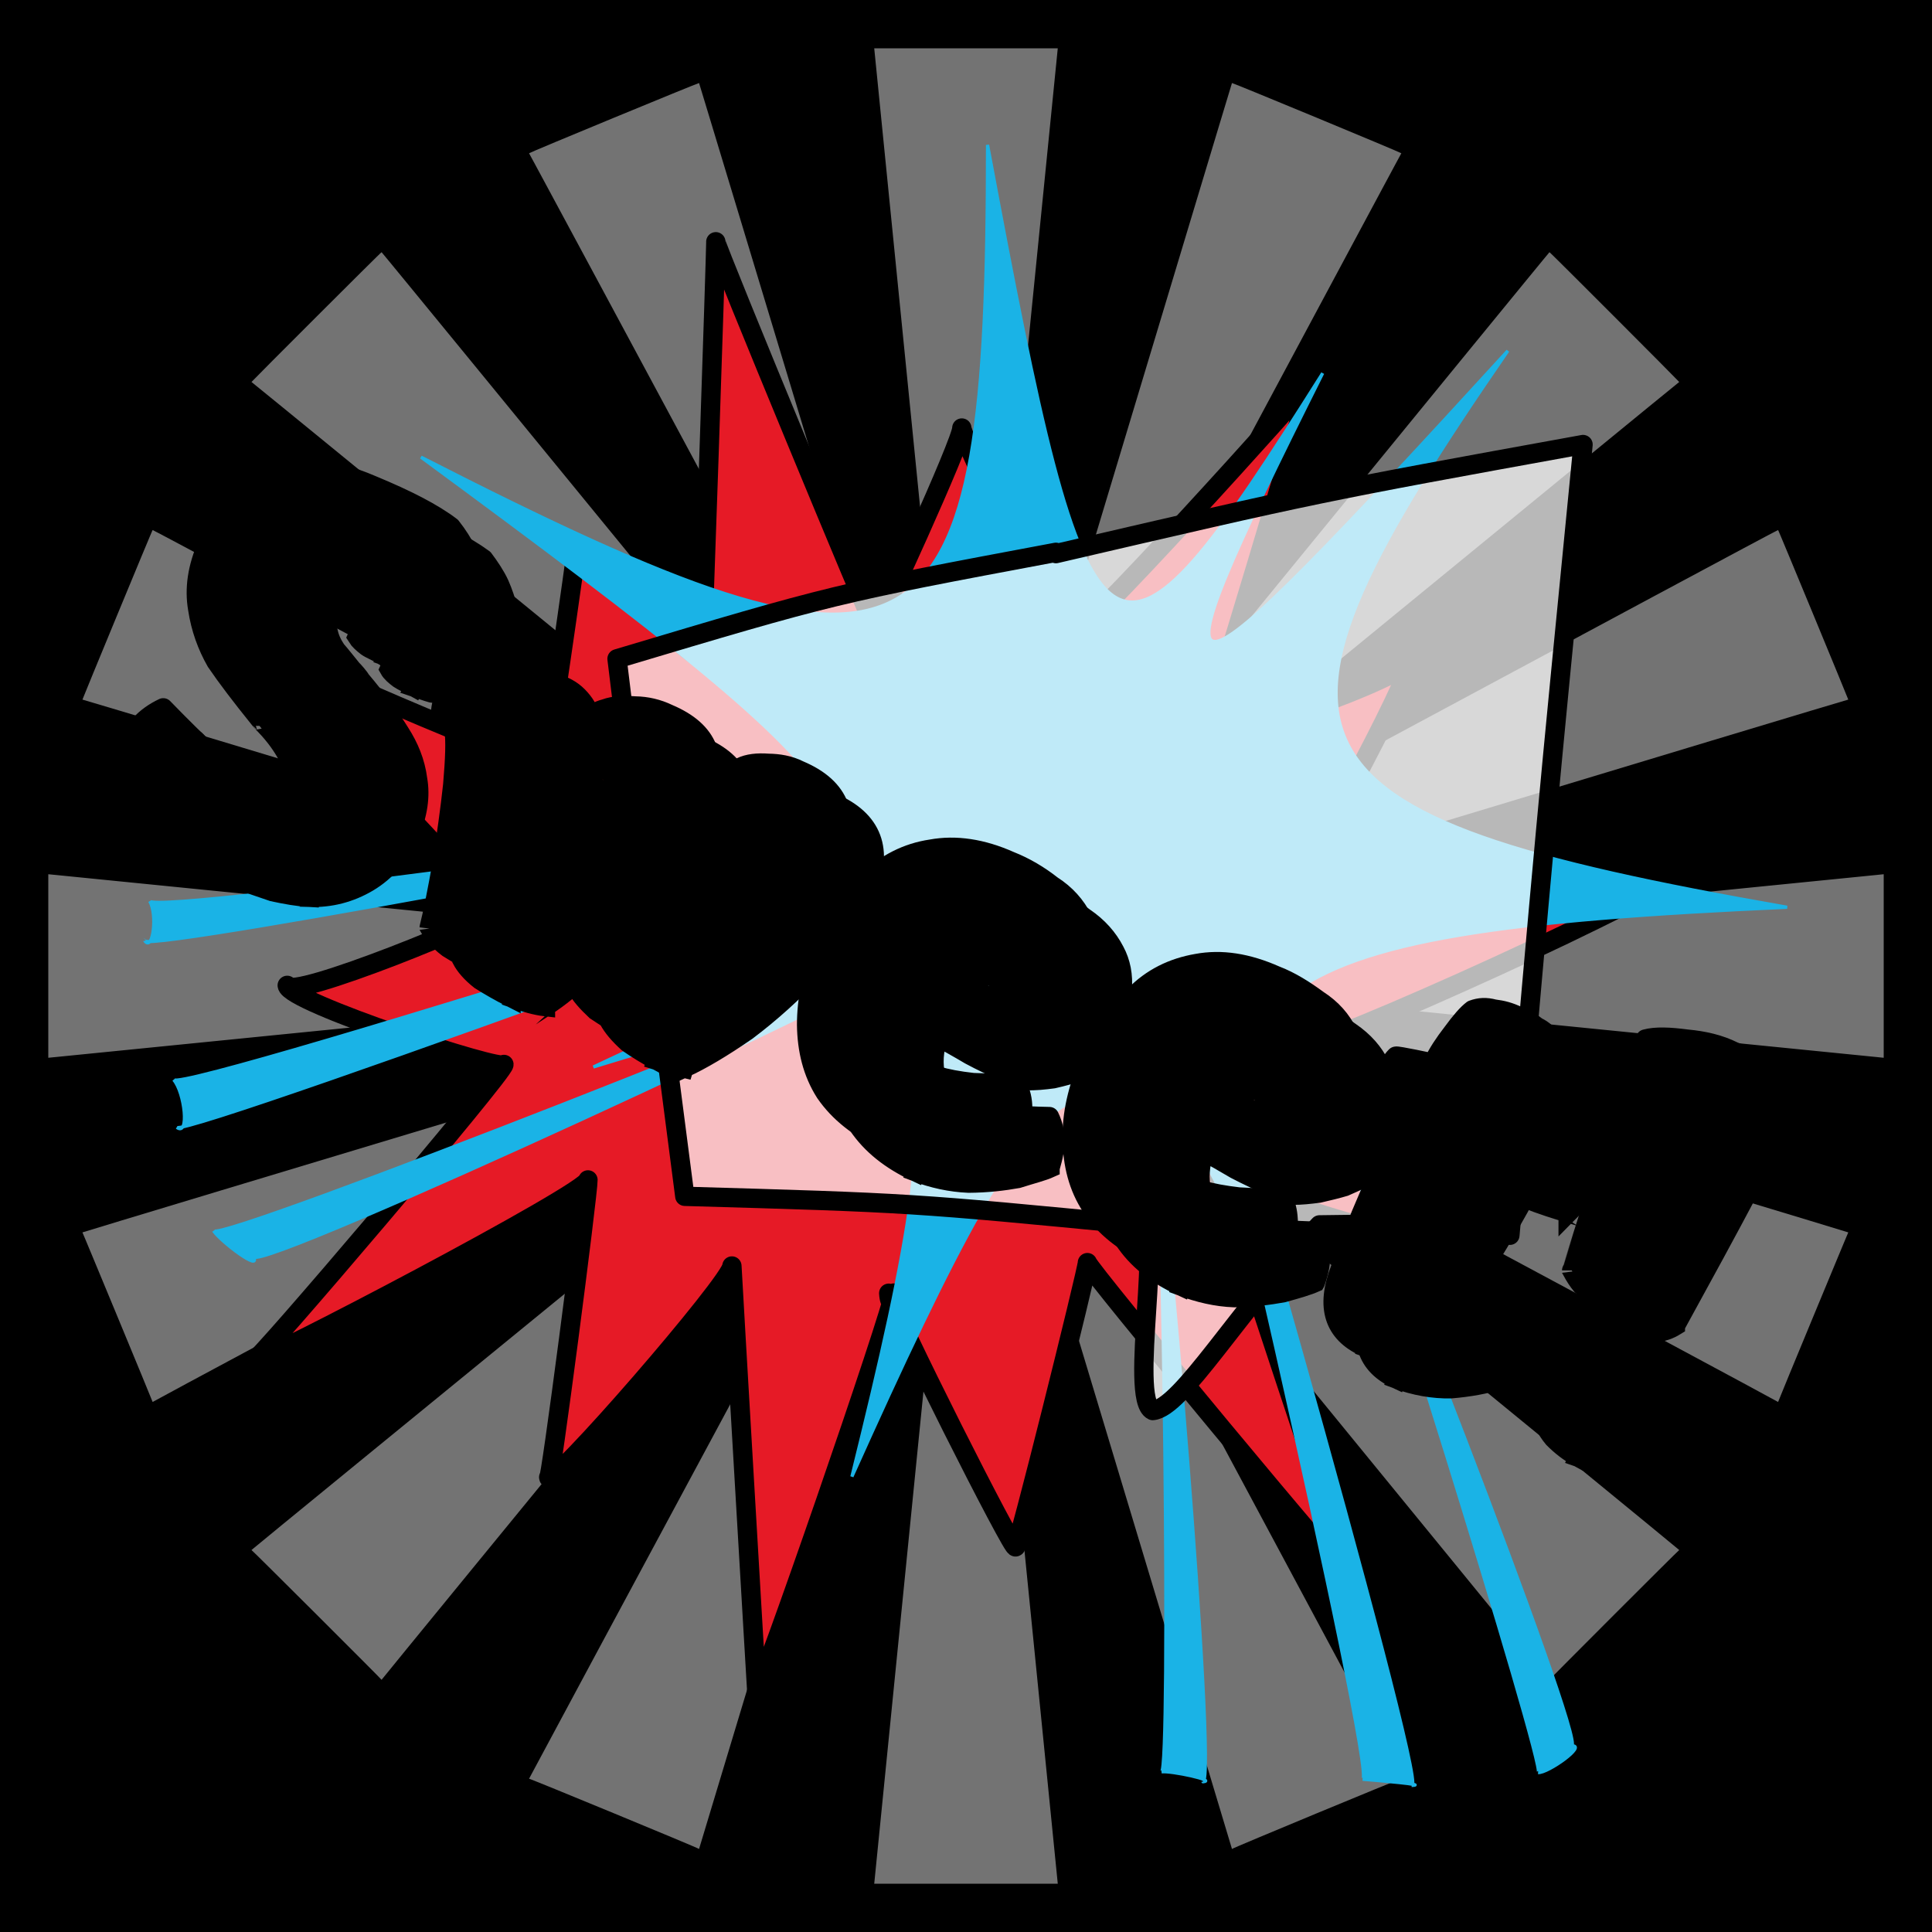<svg id="svgWorkerArea" xmlns="http://www.w3.org/2000/svg" version="1.1" xmlns:xlink="http://www.w3.org/1999/xlink" xmlns:artdraw="https://artdraw.org" viewBox="0 0 600 600" width="100%" height="100%" style="background: white;" css="background:#9b9b9b;"><rect x="0" y="0" width="600" height="600" fill="#333333" stroke="none"/><path id="back01" fill="url(#fill-Linear-back01)" stroke="#000" stroke-width="1" class="cosito" d="M0 0C0 0 600 0 600 0 600 0 600 600 600 600 600 600 0 600 0 600 0 600 0 0 0 0 0 0 0 0 0 0" fill-opacity="1"></path><defs id="defsdoc"><pattern id="patternBool" x="0" y="0" width="10" height="10" patternUnits="userSpaceOnUse" patternTransform="rotate(35)"><circle cx="5" cy="5" r="4" style="stroke: none;fill: #ff000070;"></circle></pattern><linearGradient id="fill-Linear-back01" x1="15%" y1="85%" x2="85%" y2="15%"><stop offset="0%" style="stop-color:hsl(207.4,80%,50%);stop-opacity:1;"></stop><stop offset="100%" style="stop-color:hsl(207.4,80%,70%);stop-opacity:1;"></stop></linearGradient><linearGradient id="fill-Linear-text-01" x1="15%" y1="85%" x2="85%" y2="15%"><stop offset="0%" style="stop-color:hsl(0, 100%, 50%);stop-opacity:1;"></stop><stop offset="100%" style="stop-color:hsl(60, 100%, 50%);stop-opacity:1;"></stop></linearGradient></defs><g id="rays-01" class="cosito"><path id="path-79542383" fill="white" fill-opacity="0.45" stroke="#000" stroke-width="0" class="cloneT grouped" d="M300 300C300 300 271.5 585 271.5 585 271.5 585 328.5 585 328.5 585 328.5 585 300 300 300 300"></path><path id="path-567303350" fill="white" fill-opacity="0.45" stroke="#000" stroke-width="0" class="cloneT grouped" d="M300 300C300 300 164.3 552.2 164.3 552.399 164.3 552.2 217.1 574 217.1 574.212 217.1 574 300 300 300 300"></path><path id="path-295968390" fill="white" fill-opacity="0.45" stroke="#000" stroke-width="0" class="cloneT grouped" d="M300 300C300 300 78.1 481.2 78.1 481.373 78.1 481.2 118.5 521.5 118.5 521.678 118.5 521.5 300 300 300 300"></path><path id="path-319064682" fill="white" fill-opacity="0.45" stroke="#000" stroke-width="0" class="cloneT grouped" d="M300 300C300 300 25.6 382.6 25.6 382.734 25.6 382.6 47.4 435.2 47.4 435.395 47.4 435.2 300 300 300 300"></path><path id="path-577693526" fill="white" fill-opacity="0.45" stroke="#000" stroke-width="0" class="cloneT grouped" d="M300 300C300 300 15 271.5 15 271.5 15 271.5 15 328.5 15 328.5 15 328.5 300 300 300 300"></path><path id="path-889202372" fill="white" fill-opacity="0.45" stroke="#000" stroke-width="0" class="cloneT grouped" d="M300 300C300 300 47.4 164.3 47.4 164.605 47.4 164.3 25.6 217.1 25.6 217.266 25.6 217.1 300 300 300 300"></path><path id="path-492770320" fill="white" fill-opacity="0.45" stroke="#000" stroke-width="0" class="cloneT grouped" d="M300 300C300 300 118.5 78.1 118.5 78.322 118.5 78.1 78.1 118.5 78.1 118.627 78.1 118.5 300 300 300 300"></path><path id="path-678002141" fill="white" fill-opacity="0.45" stroke="#000" stroke-width="0" class="cloneT grouped" d="M300 300C300 300 217.1 25.6 217.1 25.788 217.1 25.6 164.3 47.4 164.3 47.601 164.3 47.4 300 300 300 300"></path><path id="path-522327820" fill="white" fill-opacity="0.45" stroke="#000" stroke-width="0" class="cloneT grouped" d="M300 300C300 300 328.5 15 328.5 15 328.5 15 271.5 15 271.5 15 271.5 15 300 300 300 300"></path><path id="path-99795126" fill="white" fill-opacity="0.45" stroke="#000" stroke-width="0" class="cloneT grouped" d="M300 300C300 300 435.2 47.4 435.2 47.601 435.2 47.4 382.6 25.6 382.6 25.788 382.6 25.6 300 300 300 300"></path><path id="path-478080260" fill="white" fill-opacity="0.45" stroke="#000" stroke-width="0" class="cloneT grouped" d="M300 300C300 300 521.5 118.5 521.5 118.627 521.5 118.5 481.2 78.1 481.2 78.322 481.2 78.1 300 300 300 300"></path><path id="path-155810626" fill="white" fill-opacity="0.45" stroke="#000" stroke-width="0" class="cloneT grouped" d="M300 300C300 300 574 217.1 574 217.266 574 217.1 552.2 164.3 552.2 164.605 552.2 164.3 300 300 300 300"></path><path id="path-578405712" fill="white" fill-opacity="0.45" stroke="#000" stroke-width="0" class="cloneT grouped" d="M300 300C300 300 585 328.5 585 328.5 585 328.5 585 271.5 585 271.5 585 271.5 300 300 300 300"></path><path id="path-212381544" fill="white" fill-opacity="0.45" stroke="#000" stroke-width="0" class="cloneT grouped" d="M300 300C300 300 552.2 435.2 552.2 435.395 552.2 435.2 574 382.6 574 382.734 574 382.6 300 300 300 300"></path><path id="path-836373144" fill="white" fill-opacity="0.45" stroke="#000" stroke-width="0" class="cloneT grouped" d="M300 300C300 300 481.2 521.5 481.2 521.678 481.2 521.5 521.5 481.2 521.5 481.373 521.5 481.2 300 300 300 300"></path><path id="path-456642339" fill="white" fill-opacity="0.45" stroke="#000" stroke-width="0" class="cloneT grouped" d="M300 300C300 300 382.6 574 382.6 574.212 382.6 574 435.2 552.2 435.2 552.399 435.2 552.2 300 300 300 300"></path></g><path id="fig-02" fill="rgb(230,26,38)" stroke="black" stroke-linecap="round" stroke-linejoin="round" stroke-width="6" class="cosito" d="M277.6 401.564C277.8 405.366 235.2 528.666 235 524.833 235.2 528.666 227.5 397.666 227.3 393.164 227.5 397.666 170.6 463.266 170.4 458.768 170.6 463.266 182.7 370.266 182.6 366.434 182.7 370.266 78.6 424.766 78.5 422.87 78.6 424.766 156.6 333.066 156.5 330.574 156.6 333.066 89.4 311.166 89.2 306.011 89.4 311.166 154.7 284.666 154.6 282.128 154.7 284.666 77.2 199.666 77.1 197.799 77.2 199.666 169.3 240.066 169.1 236.281 169.3 240.066 179.2 170.466 179.2 169.261 179.2 170.466 218 207.766 217.9 203.987 218 207.766 222.4 76.966 222.3 75.079 222.4 76.966 271.7 196.066 271.7 194.783 271.7 196.066 298.9 136.766 298.7 132.924 298.9 136.766 331.5 203.366 331.3 198.295 331.5 203.366 407.1 118.966 407.1 118.372 407.1 118.966 373.6 232.166 373.5 228.356 373.6 232.166 438.5 210.266 438.3 204.494 438.5 210.266 401.2 279.666 401 274.512 401.2 279.666 523.1 274.866 522.9 269.785 523.1 274.866 405.7 327.966 405.6 324.147 405.7 327.966 446.5 389.166 446.4 385.961 446.5 389.166 378.9 367.866 378.8 365.941 378.9 367.866 420.6 493.666 420.5 491.764 420.6 493.666 337.8 393.966 337.7 392.116 337.8 393.966 315.5 483.466 315.4 480.316 315.5 483.466 276.2 405.466 276 401.625 276.2 405.466 277.8 405.366 277.6 401.564" fill-opacity="1" vector-effect="none"></path><path id="fig-01" fill="rgb(26,179,230)" fill-opacity="1" stroke="rgb(26,179,230)" stroke-opacity="1" stroke-width="1" class="cosito" d="M212.026 284.977C299.257 273.444 299.257 277.866 184.271 331.366 294.3 297.327 301.239 310.595 264.563 458.582 328.994 315.018 341.385 310.595 385.496 401.955 343.863 302.634 343.863 302.634 397.886 405.677 366.166 306.614 383.017 289.366 555 281.757 390.947 253.099 383.513 231.87 468.265 108.951 360.714 226.562 353.776 229.658 410.772 115.895 343.863 222.14 338.907 217.717 306.691 45 306.691 211.083 289.344 223.024 130.743 141.965 281.91 253.099 286.866 264.156 212.026 284.977 212.522 286.27 212.522 286.27 212.026 284.977M78.703 390.324C81.181 395.07 281.91 301.749 279.431 299.235 281.91 301.749 68.79 385.782 66.312 382.246 68.79 385.782 81.181 395.07 78.703 390.324 81.181 392.416 81.181 392.416 78.703 390.324M54.913 350.127C58.877 353.053 348.324 246.465 346.341 245.255 348.324 246.465 57.391 339.343 53.921 335.317 57.391 339.343 58.877 353.053 54.913 350.127 56.399 350.842 56.399 350.842 54.913 350.127M45 292.223C47.478 295.557 271.501 253.099 269.023 250.506 271.501 253.099 48.965 284.058 46.487 279.854 48.965 284.058 47.478 295.557 45 292.223 46.487 293.346 46.487 293.346 45 292.223 45 292.904 45 292.904 45 292.223M488.09 542.189C493.047 541.905 418.703 351.284 415.729 351.212 418.703 351.284 480.656 550.751 477.682 550.489 480.656 550.751 493.047 541.905 488.09 542.189 490.073 542.79 490.073 542.79 488.09 542.189M438.528 554.48C443.484 554.289 366.166 284.058 363.688 283.998 366.166 284.058 428.12 552.962 423.163 552.556 428.12 552.962 443.484 554.289 438.528 554.48 440.51 555.173 440.51 555.173 438.528 554.48M373.601 553.348C378.061 552.962 361.21 352.611 358.732 352.406 361.21 352.611 363.688 549.866 360.714 550.264 363.688 549.866 378.061 552.962 373.601 553.348 373.601 553.847 373.601 553.847 373.601 553.348 373.601 553.847 373.601 553.847 373.601 553.348"></path><path id="fig-03" fill="White" fill-opacity="0.72" stroke="black" stroke-linecap="round" stroke-linejoin="round" stroke-width="6" class="cosito" d="M327.93 171.929C409.445 152.978 409.445 152.978 491.627 138.058 479.935 257.01 479.935 257.01 468.91 383.623 439.511 379.994 439.511 379.994 409.779 380.397 384.389 407.01 367.017 437.252 357.997 438.058 350.313 434.429 362.006 377.978 353.654 380.397 282.83 373.542 282.83 373.542 212.674 371.526 201.315 284.026 201.315 284.026 191.627 204.591 259.111 184.429 259.111 184.429 327.93 171.526"></path><g id="text-01" class="cosito"><path id="letter-20624572" fill="rgb(0,0,0)" fill-opacity="1" stroke="rgb(0,0,0)" stroke-width="6" d="M48.8,241.98C49.9,239.4,51.5,237,53.4,235.108C55.5,232.8,58,231.1,60.7,229.819C60.8,229.6,60.8,229.6,60.7,229.819C66.5,235.9,71.7,240.8,76.1,244.878C80.8,248.6,85.7,251.7,91.1,254.264C91.2,254.1,91.2,254.1,91.1,254.264C92.4,254.6,93.4,254.9,94.6,255.391C95.8,255.6,96.8,255.8,97.5,255.712C97.4,255.7,97.4,255.7,97.5,255.712C98.1,255.2,98.5,254.5,98.9,253.872C99.4,253,99.7,252.1,99.9,251.848C99.9,251.7,99.9,251.7,99.9,251.848C100.9,249.4,100.8,246.8,99.2,244.339C97.7,241.6,95.6,238.6,92.5,235.427C92.6,235.2,92.6,235.2,92.5,235.427C92.6,235.2,90.5,233,90.4,233.087C84.8,226.1,80.5,220.5,77.2,215.499C74.3,210.7,72.3,205.1,71.4,199.092C70.3,192.8,71.3,186.2,74.4,179.165C74.4,179,74.4,179,74.4,179.165C78.9,168.7,85.3,161.8,93.8,158.078C102.1,154.3,112.7,155.1,125.5,160.634C125.5,160.6,125.5,160.6,125.5,160.634C136.3,165.2,144.5,169.4,150.2,173.574C150.2,173.5,150.2,173.5,150.2,173.574C152.1,176.1,153.9,178.8,155.1,181.404C156.2,183.9,157.1,186.6,158,189.873C158,189.8,158,189.8,158,189.873C156.6,193.1,154.6,196.6,152.3,200.42C149.9,204,147.3,207.1,145,210.108C142.3,212.8,140.2,214.7,138.2,215.58C138.1,215.6,138.1,215.6,138.2,215.58C136.9,215.6,135.4,215.4,134,215.2C132.5,214.8,130.7,214.1,128.8,213.465C128.9,213.3,128.9,213.3,128.8,213.465C126.9,212.4,125.1,211.6,123.9,210.805C122.7,209.9,121.5,208.9,120.9,207.822C121,207.6,121,207.6,120.9,207.822C121,207.6,125.2,191.6,125.1,191.754C122.7,189.7,120.1,187.7,117,186.25C114.1,184.5,111.9,183.1,110.8,183.006C110.8,183,110.8,183,110.8,183.006C108.8,182.9,106.9,183.6,105.7,184.867C104.5,185.9,103.4,187.6,102.5,189.726C102.5,189.6,102.5,189.6,102.5,189.726C101.6,191.7,101.3,194,101.9,196.142C102.3,198.1,103.1,199.9,104.4,201.835C105.7,203.3,107.5,205.6,109.5,208.057C109.5,207.9,109.5,207.9,109.5,208.057C109.5,207.9,112,210.8,111.9,210.99C117.4,217.5,121.4,223,124.2,227.53C127,231.9,129,236.6,129.7,242.057C130.6,247.2,129.8,252.8,127.3,258.758C127.3,258.6,127.3,258.6,127.3,258.758C124.4,265.5,120,270.6,114.3,273.997C108.7,277.3,102.6,278.9,96,278.676C96,278.5,96,278.5,96,278.676C92.6,278.5,88.7,277.8,84.7,276.937C81.1,275.7,76.5,274.2,71.7,272.28C71.8,272.1,71.8,272.1,71.7,272.28C68.4,270.6,65.3,268.8,61.7,266.499C58.4,264,55.1,260.9,52.6,257.443C49.9,253.6,48.4,249.6,47.7,245.424C47.7,245.4,47.7,245.4,47.7,245.424C47.8,244.4,48.3,243.1,48.8,241.98C48.9,241.9,48.9,241.9,48.8,241.98C48.9,241.9,48.9,241.9,48.8,241.98" vector-effect="none" stroke-opacity="1"></path><path id="letter-117189752" fill="rgb(0,0,0)" fill-opacity="1" stroke="rgb(0,0,0)" stroke-width="6" d="M151,236.577C151,236.5,146.7,233.4,146.6,233.585C146.9,228.6,148.4,223.3,150.8,217.913C150.8,217.7,150.8,217.7,150.8,217.913C153.6,214.7,157.1,212.6,161.2,211.593C165.1,210.3,169.4,210.6,174.1,212.763C174.1,212.6,174.1,212.6,174.1,212.763C177.1,213.9,179.1,215.5,180.9,217.788C182.5,219.8,183.6,222.4,184.3,225.667C184.4,225.5,184.4,225.5,184.3,225.667C185.3,230.4,185.2,236.7,183.7,243.936C183.7,243.9,183.7,243.9,183.7,243.936C182.5,250.2,180.6,257.6,178.1,265.841C175.5,273.9,172.8,281.4,169.8,288.41C169.8,288.3,169.8,288.3,169.8,288.41C169.8,288.3,172.6,289.5,172.6,289.671C177.4,283.9,181.7,278,185.5,272.671C189.6,267.1,193.5,260.2,197.5,252.224C197.6,252,197.6,252,197.5,252.224C197.6,252,189.7,246.9,189.7,246.883C190.2,243.9,190.7,241.4,191.1,239.467C191.8,237.4,192.4,235.1,193.3,233.155C193.3,233.1,193.3,233.1,193.3,233.155C193.9,231.8,195.4,230.8,198,230.062C200.7,229.2,203.8,229,207.4,229.249C210.8,229.4,214.3,230.2,217.7,231.7C217.7,231.6,217.7,231.6,217.7,231.7C230.1,237,233.6,245.8,228.1,258.465C228.2,258.3,228.2,258.3,228.1,258.465C226.5,262.3,223.7,266.4,219.8,270.498C219.8,270.3,219.8,270.3,219.8,270.498C218.6,281.2,215.9,293.2,211.8,306.561C211.8,306.4,211.8,306.4,211.8,306.561C211.8,306.4,213.2,307,213.1,307.229C217,303.2,221.5,297.7,226.6,290.644C231.6,283.3,235.5,276.3,238.5,269.603C238.5,269.4,238.5,269.4,238.5,269.603C238.5,269.4,232.1,265.2,232.1,265.232C232.5,262.2,232.8,259.6,233.3,257.737C233.8,255.7,234.6,253.4,235.5,251.41C235.6,251.3,235.6,251.3,235.5,251.41C236.1,250.1,237.6,249,240,248.252C242.3,247.1,245.4,246.9,248.6,247.053C251.9,247.1,255.1,247.7,258.4,249.223C258.4,249.1,258.4,249.1,258.4,249.223C271,254.6,274.6,264,268.9,277.383C268.9,277.3,268.9,277.3,268.9,277.383C265.4,285.5,260.3,293.2,253.3,300.844C246.4,308.2,239.3,314.6,231.9,320.156C224.3,325.4,217.9,329.2,212.4,331.731C212.5,331.4,212.5,331.4,212.4,331.731C209.8,331.1,207,330.3,204,329.353C204.1,329.1,204.1,329.1,204,329.353C200.9,327.7,197.8,325.8,195,323.849C192.3,321.4,190.3,319.1,189,316.692C189,316.6,189,316.6,189,316.692C189.4,315.3,189.9,311.9,191.5,306.422C191.5,306.4,191.5,306.4,191.5,306.422C193.3,298.4,194.7,292.5,195.3,289.236C195.3,289.2,195.3,289.2,195.3,289.236C195.3,289.2,193.8,288.5,193.8,288.603C186.1,299,178.1,307,169.4,312.635C169.4,312.5,169.4,312.5,169.4,312.635C166.4,312.3,162.9,311.3,158.7,309.813C158.7,309.6,158.7,309.6,158.7,309.813C155.3,308.1,152,306.2,149.1,304.373C146.2,302.1,144.4,299.9,143.4,297.993C143.4,297.9,143.4,297.9,143.4,297.993C144.5,293.2,145.8,286.6,147.3,278.21C148.7,269.6,149.9,261.4,150.6,253.742C151.4,245.7,151.5,240.1,151,236.577C151,236.5,151,236.5,151,236.577C151,236.5,151,236.5,151,236.577" vector-effect="none" stroke-opacity="1"></path><path id="letter-26059045" fill="rgb(0,0,0)" fill-opacity="1" stroke="rgb(0,0,0)" stroke-width="6" d="M265.6,304.225C269.2,295.7,274.1,288.9,279.5,283.648C285,278.3,291.7,274.9,299.3,273.691C306.9,272.4,315,273.5,323.7,277.387C323.8,277.3,323.8,277.3,323.7,277.387C328.4,279.3,332.7,281.9,336.8,284.952C341,287.8,344.1,291.3,346.2,295.363C346.2,295.2,346.2,295.2,346.2,295.363C348.1,298.9,348.9,302.9,348.5,307.527C348.2,312,347.1,316.4,345,321.325C345,321.3,345,321.3,345,321.325C343.7,324.3,342.2,327.4,340,330.616C340,330.6,340,330.6,340,330.616C339.1,331.3,337.3,331.9,334.9,332.912C332.7,333.6,329.9,334.4,327.1,335.021C324.2,335.4,321.5,335.7,318.8,335.582C318.8,335.6,318.8,335.6,318.8,335.582C316.9,334.9,314.8,334,312.5,333.1C312.5,333,312.5,333,312.5,333.1C308.7,331.4,304.8,329.6,301.2,327.651C297.6,325.5,294.1,323.6,291.4,322.063C291.5,321.9,291.5,321.9,291.4,322.063C289.9,326.3,289.7,330.4,290.6,334.415C291.3,338.3,294.1,341.3,298.7,343.323C298.7,343.3,298.7,343.3,298.7,343.323C299.2,343.5,299.8,343.8,301,344.124C301,344,301,344,301,344.124C304,345,307.6,345.7,312.3,346.209C316.9,346.4,321.3,346.7,325.9,346.765C325.9,346.7,325.9,346.7,325.9,346.765C327.1,349.2,327.6,351.8,327.6,354.066C327.7,356.3,327.2,359,326.1,362.753C326.1,362.6,326.1,362.6,326.1,362.753C323.8,363.8,320.5,364.6,316.1,365.995C311.6,366.8,306.6,367.4,300.8,367.438C295.2,367.2,289.7,366,284.4,363.964C284.5,363.7,284.5,363.7,284.4,363.964C276.6,360.3,270.6,355.6,266.4,349.37C262.4,343.1,260.6,336,260.5,328.268C260.5,320.5,262.1,312.4,265.6,304.225C265.6,304.2,265.6,304.2,265.6,304.225C265.6,304.2,265.6,304.2,265.6,304.225M317.1,316.097C317.1,316,319.6,307.7,319.6,307.731C319.1,306.6,318.2,305.5,316.9,304.561C315.5,303.4,314,302.5,312.2,301.777C312.2,301.7,312.2,301.7,312.2,301.777C310.9,301.2,309.3,300.7,307.7,300.274C306.2,299.9,305.2,299.8,304.9,300.007C304.9,299.9,304.9,299.9,304.9,300.007C301.8,302.3,299.3,305.6,297,309.675C297,309.6,297,309.6,297,309.675C297,309.6,317.1,316,317.1,316.097C317.1,316,317.1,316,317.1,316.097" vector-effect="none" stroke-opacity="1"></path><path id="letter-81748968" fill="rgb(0,0,0)" fill-opacity="1" stroke="rgb(0,0,0)" stroke-width="6" d="M348.2,339.825C351.9,331.3,356.5,324.4,362.2,319.288C367.6,313.8,374.3,310.5,381.8,309.212C389.4,307.9,397.4,309,406.3,312.947C406.3,312.9,406.3,312.9,406.3,312.947C410.9,314.8,415.2,317.5,419.4,320.512C423.6,323.4,426.6,326.8,428.6,330.884C428.7,330.8,428.7,330.8,428.6,330.884C430.8,334.5,431.3,338.5,431,343.048C430.7,347.5,429.6,351.9,427.5,356.845C427.5,356.8,427.5,356.8,427.5,356.845C426.2,359.8,424.6,362.9,422.6,366.176C422.6,366.1,422.6,366.1,422.6,366.176C421.5,366.8,419.9,367.5,417.6,368.512C415.3,369.2,412.4,369.9,409.6,370.542C406.7,370.9,404.1,371.2,401.5,371.181C401.5,371.2,401.5,371.2,401.5,371.181C399.3,370.4,397.3,369.5,395.2,368.7C395.2,368.6,395.2,368.6,395.2,368.7C391.3,366.9,387.4,365.1,383.7,363.171C380,361,376.7,359.1,374,357.623C374.1,357.4,374.1,357.4,374,357.623C372.5,361.9,372.4,366,373.1,369.936C373.8,373.9,376.6,376.8,381.2,378.843C381.2,378.8,381.2,378.8,381.2,378.843C381.7,379,382.4,379.3,383.4,379.605C383.4,379.4,383.4,379.4,383.4,379.605C386.4,380.5,390.3,381.3,394.8,381.729C399.4,382,403.8,382.2,408.5,382.365C408.5,382.3,408.5,382.3,408.5,382.365C409.7,384.8,410,387.3,410.1,389.587C410.2,391.8,409.8,394.6,408.5,398.274C408.6,398.1,408.6,398.1,408.5,398.274C406.2,399.3,403.1,400.2,398.5,401.476C394,402.3,389.1,402.9,383.3,402.998C377.7,402.8,372.3,401.5,366.9,399.484C367,399.2,367,399.2,366.9,399.484C359.1,395.9,353,391.1,349,384.93C344.9,378.6,343.1,371.5,343,363.828C342.9,356,344.7,348,348.2,339.825C348.2,339.8,348.2,339.8,348.2,339.825C348.2,339.8,348.2,339.8,348.2,339.825M399.8,351.696C399.8,351.6,402.1,343.3,402.1,343.252C401.7,342.1,401,341.2,399.5,340.121C398,338.9,396.4,338,394.7,337.337C394.7,337.3,394.7,337.3,394.7,337.337C393.4,336.7,391.7,336.2,390.4,335.913C388.8,335.5,387.7,335.3,387.4,335.567C387.5,335.4,387.5,335.4,387.4,335.567C384.4,337.9,381.7,341.1,379.5,345.195C379.5,345.1,379.5,345.1,379.5,345.195C379.5,345.1,399.8,351.6,399.8,351.696C399.8,351.6,399.8,351.6,399.8,351.696" vector-effect="none" stroke-opacity="1"></path><path id="letter-718953211" fill="rgb(0,0,0)" fill-opacity="1" stroke="rgb(0,0,0)" stroke-width="6" d="M435.8,380.024C439.2,372,442.4,365,445.5,358.686C445.5,358.6,445.5,358.6,445.5,358.686C445.5,358.6,438.2,353.9,438.2,353.919C438.5,350.9,438.9,348.8,439.7,346.984C440,344.8,440.9,342.8,441.7,340.923C441.7,340.9,441.7,340.9,441.7,340.923C441.7,340.9,442.4,339.3,442.4,339.469C442.9,338.7,443.4,338.3,443.5,338.004C443.6,337.8,443.6,337.8,443.5,338.004C443.6,337.8,455,340.1,455,340.183C456.5,337,458.5,334,461,330.758C463.6,327.3,465.7,324.9,467.4,323.604C467.4,323.5,467.4,323.5,467.4,323.604C469.5,322.9,471.5,322.8,474,323.365C476.6,323.7,478.8,324.3,481.5,325.55C481.5,325.4,481.5,325.4,481.5,325.55C483.6,326.3,485.6,327.5,487.4,328.848C489.4,329.9,490.7,331.3,492.1,332.775C492.1,332.6,492.1,332.6,492.1,332.775C491.4,334.4,490.6,336.2,489.6,338.43C489.6,338.4,489.6,338.4,489.6,338.43C488.2,341.8,486.4,345.8,484.1,350.046C484.1,349.9,484.1,349.9,484.1,350.046C484.1,349.9,498,353.1,497.9,353.269C498.4,357.1,498,360.7,496.4,364.518C496.4,364.4,496.4,364.4,496.4,364.518C495.2,367.1,493.8,369.1,492.2,370.816C490.9,372.5,489.2,374.5,487,376.714C487,376.7,487,376.7,487,376.714C483.6,375.7,479,374.3,473.4,372.082C473.4,371.9,473.4,371.9,473.4,372.082C469.4,379.6,462.8,390.5,453.9,404.843C454,404.7,454,404.7,453.9,404.843C454,404.7,452.6,407.1,452.6,407.188C452.6,407.1,452.6,407.3,452.5,407.337C452.6,407.3,471.8,409.3,471.8,409.371C474.1,413.6,474.4,419.2,472.6,425.844C472.6,425.7,472.6,425.7,472.6,425.844C472.4,426.1,470,426.9,465.7,428.536C461.3,429.9,456.4,430.8,450.6,431.295C445.1,431.4,439.3,430.4,433.7,428.281C433.8,428,433.8,428,433.7,428.281C424.4,424,421.6,416,426.2,404.137C426.1,404.1,426.1,404.1,426.2,404.137C428.2,398,431.5,389.8,435.8,380.024C435.8,380,435.8,380,435.8,380.024C435.8,380,435.8,380,435.8,380.024" vector-effect="none" stroke-opacity="1"></path><path id="letter-553506389" fill="rgb(0,0,0)" fill-opacity="1" stroke="rgb(0,0,0)" stroke-width="6" d="M521,332.675C524.2,331.9,528.5,332,533.9,332.707C539.2,333.3,544.1,334.4,548.4,336.498C548.5,336.3,548.5,336.3,548.4,336.498C552.1,337.9,554.7,339.9,556.4,341.918C556.4,341.8,556.4,341.8,556.4,341.918C553.1,349.6,548.5,359.1,542.6,370.657C536.7,381.8,529.3,395.4,520.3,411.785C520.3,411.7,520.3,411.7,520.3,411.785C518.5,412.9,516.4,413.7,513.7,413.898C511.2,413.9,508.7,413.4,506.2,412.49C506.2,412.3,506.2,412.3,506.2,412.49C504.4,411.5,502.8,410.6,501.3,409.246C500,407.9,499,406.2,498.1,404.527C498.1,404.4,498.1,404.4,498.1,404.527C498.1,404.4,521,332.5,521,332.675C521,332.5,521,332.5,521,332.675M503.4,422.092C509.8,424.8,513.8,428.2,515.5,432.275C517.2,436.3,517.3,440.3,515.4,444.637C515.5,444.5,515.5,444.5,515.4,444.637C514.3,447.2,512.2,449.6,509.3,451.317C506.6,453,503.5,454,500.1,454.262C496.6,454.1,493.3,453.7,490.2,452.607C490.3,452.4,490.3,452.4,490.2,452.607C487.4,451.1,484.7,449,482.4,446.668C480.1,443.9,478.7,440.9,478.1,437.868C477.3,434.6,477.5,431.4,478.7,428.815C478.7,428.7,478.7,428.7,478.7,428.815C480.5,424.5,483.5,421.8,487.6,420.251C491.7,418.7,496.9,419.3,503.4,422.092C503.4,422.1,503.4,422.1,503.4,422.092C503.4,422.1,503.4,422.1,503.4,422.092" vector-effect="none" stroke-opacity="1"></path></g><g id="text-02" class="cosito cloneTXT"><path id="letter-20624572" fill="url(#fill-Linear-text-01)" fill-opacity="1" stroke="#000000" stroke-width="6" class="cloneTXT" d="M38.7 231.98C39.9 229.3 41.5 227 43.4 225.108 45.5 222.8 48 221.1 50.7 219.819 50.7 219.6 50.7 219.6 50.7 219.819 56.5 225.8 61.6 230.8 66 234.878 70.8 238.6 75.6 241.6 81 244.264 81.1 244.1 81.1 244.1 81 244.264 82.4 244.6 83.4 244.8 84.5 245.392 85.8 245.6 86.8 245.8 87.5 245.712 87.4 245.6 87.4 245.6 87.5 245.712 88 245.1 88.5 244.5 88.9 243.872 89.4 243 89.6 242.1 89.9 241.849 89.9 241.6 89.9 241.6 89.9 241.849 90.9 239.3 90.8 236.8 89.1 234.339 87.6 231.6 85.5 228.6 82.5 225.427 82.5 225.1 82.5 225.1 82.5 225.427 82.5 225.1 80.5 223 80.4 223.087 74.8 216.1 70.5 210.5 67.1 205.499 64.3 200.6 62.3 195.1 61.4 189.092 60.3 182.8 61.3 176.1 64.4 169.165 64.4 169 64.4 169 64.4 169.165 68.9 158.6 75.3 151.8 83.8 148.078 92 144.3 102.6 145.1 115.5 150.634 115.5 150.6 115.5 150.6 115.5 150.634 126.3 155.1 134.5 159.3 140.1 163.575 140.1 163.5 140.1 163.5 140.1 163.575 142.1 166.1 143.8 168.8 145.1 171.404 146.1 173.8 147.1 176.6 148 179.873 148 179.8 148 179.8 148 179.873 146.6 183.1 144.6 186.6 142.3 190.42 139.8 194 137.3 197.1 135 200.108 132.3 202.8 130.1 204.6 128.1 205.58 128.1 205.6 128.1 205.6 128.1 205.58 126.8 205.6 125.3 205.3 124 205.2 122.5 204.8 120.6 204.1 118.8 203.465 118.8 203.3 118.8 203.3 118.8 203.465 116.9 202.3 115 201.6 113.9 200.805 112.6 199.8 111.5 198.8 110.9 197.822 111 197.6 111 197.6 110.9 197.822 111 197.6 115.1 181.6 115 181.754 112.6 179.6 110 177.6 107 176.25 104 174.5 101.9 173.1 100.8 173.006 100.8 173 100.8 173 100.8 173.006 98.8 172.8 96.9 173.6 95.6 174.867 94.5 175.8 93.4 177.6 92.5 179.726 92.5 179.6 92.5 179.6 92.5 179.726 91.5 181.6 91.3 184 91.9 186.142 92.3 188.1 93 189.8 94.4 191.835 95.6 193.3 97.5 195.6 99.5 198.057 99.5 197.8 99.5 197.8 99.5 198.057 99.5 197.8 102 200.8 101.9 200.99 107.4 207.5 111.4 213 114.1 217.53 117 221.8 119 226.6 119.6 232.058 120.6 237.1 119.8 242.8 117.3 248.758 117.3 248.6 117.3 248.6 117.3 248.758 114.4 255.5 110 260.6 104.3 263.997 98.6 267.2 92.5 268.8 86 268.676 86 268.5 86 268.5 86 268.676 82.5 268.5 78.6 267.7 74.6 266.937 71 265.7 66.5 264.2 61.6 262.28 61.8 262.1 61.8 262.1 61.6 262.28 58.4 260.6 55.3 258.7 51.7 256.499 48.4 254 45 250.8 42.5 247.443 39.9 243.6 38.4 239.6 37.7 235.424 37.7 235.3 37.7 235.3 37.7 235.424 37.7 234.3 38.2 233.1 38.7 231.98 38.9 231.8 38.9 231.8 38.7 231.98 38.9 231.8 38.9 231.8 38.7 231.98"></path><path id="letter-117189752" fill="url(#fill-Linear-text-01)" fill-opacity="1" stroke="#000000" stroke-width="6" class="cloneTXT" d="M141 226.577C141 226.5 136.6 223.3 136.6 223.585 136.8 218.6 138.3 213.3 140.8 207.913 140.8 207.6 140.8 207.6 140.8 207.913 143.6 204.6 147.1 202.6 151.1 201.593 155.1 200.3 159.3 200.6 164.1 202.763 164.1 202.6 164.1 202.6 164.1 202.763 167.1 203.8 169.1 205.5 170.8 207.788 172.5 209.8 173.6 212.3 174.3 215.667 174.3 215.5 174.3 215.5 174.3 215.667 175.3 220.3 175.1 226.6 173.6 233.936 173.6 233.8 173.6 233.8 173.6 233.936 172.5 240.1 170.6 247.6 168.1 255.841 165.5 263.8 162.8 271.3 159.8 278.411 159.8 278.2 159.8 278.2 159.8 278.411 159.8 278.2 162.6 279.5 162.6 279.671 167.3 273.8 171.6 268 175.5 262.671 179.6 257.1 183.5 250.2 187.5 242.224 187.6 242 187.6 242 187.5 242.224 187.6 242 179.6 236.8 179.6 236.883 180.1 233.8 180.6 231.3 181.1 229.467 181.8 227.3 182.3 225.1 183.3 223.155 183.3 223.1 183.3 223.1 183.3 223.155 183.8 221.8 185.3 220.8 188 220.062 190.6 219.1 193.8 219 197.3 219.249 200.8 219.3 204.3 220.1 207.6 221.7 207.6 221.6 207.6 221.6 207.6 221.7 220.1 227 223.6 235.8 218.1 248.465 218.1 248.2 218.1 248.2 218.1 248.465 216.5 252.2 213.6 256.3 209.8 260.498 209.8 260.2 209.8 260.2 209.8 260.498 208.6 271.2 205.8 283.2 201.8 296.562 201.8 296.3 201.8 296.3 201.8 296.562 201.8 296.3 203.1 297 203.1 297.229 207 293.2 211.5 287.7 216.6 280.644 221.6 273.2 225.5 266.2 228.5 259.603 228.5 259.3 228.5 259.3 228.5 259.603 228.5 259.3 222.1 255.2 222.1 255.232 222.5 252.2 222.8 249.6 223.3 247.737 223.8 245.6 224.6 243.3 225.5 241.41 225.6 241.3 225.6 241.3 225.5 241.41 226.1 240.1 227.6 239 230 238.252 232.3 237.1 235.3 236.8 238.6 237.054 241.8 237.1 245.1 237.6 248.3 239.223 248.3 239.1 248.3 239.1 248.3 239.223 261 244.6 264.6 254 258.8 267.383 258.8 267.2 258.8 267.2 258.8 267.383 255.3 275.5 250.2 283.2 243.3 290.844 236.3 298.2 229.3 304.6 221.8 310.156 214.3 315.3 207.8 319.2 202.3 321.731 202.5 321.3 202.5 321.3 202.3 321.731 199.8 321.1 197 320.2 194 319.353 194.1 319.1 194.1 319.1 194 319.353 190.8 317.7 187.8 315.7 185 313.849 182.3 311.3 180.3 309.1 179 306.692 179 306.6 179 306.6 179 306.692 179.3 305.2 179.8 301.8 181.5 296.422 181.5 296.3 181.5 296.3 181.5 296.422 183.3 288.3 184.6 282.5 185.3 279.236 185.3 279.2 185.3 279.2 185.3 279.236 185.3 279.2 183.8 278.5 183.8 278.603 176.1 289 168.1 297 159.3 302.635 159.3 302.5 159.3 302.5 159.3 302.635 156.3 302.2 152.8 301.2 148.6 299.813 148.6 299.6 148.6 299.6 148.6 299.813 145.3 298.1 142 296.2 139.1 294.373 136.1 292.1 134.3 289.8 133.3 287.993 133.3 287.8 133.3 287.8 133.3 287.993 134.5 283.2 135.8 276.6 137.3 268.21 138.6 259.6 139.8 251.3 140.6 243.742 141.3 235.6 141.5 230.1 141 226.577 141 226.5 141 226.5 141 226.577 141 226.5 141 226.5 141 226.577"></path><path id="letter-26059045" fill="url(#fill-Linear-text-01)" fill-opacity="1" stroke="#000000" stroke-width="6" class="cloneTXT" d="M255.6 294.225C259.2 285.7 264.1 278.8 269.5 273.649 275 268.2 281.7 264.8 289.2 263.691 296.8 262.3 305 263.5 313.7 267.387 313.7 267.2 313.7 267.2 313.7 267.387 318.3 269.2 322.7 271.8 326.7 274.952 331 277.7 334.1 281.2 336.2 285.363 336.2 285.2 336.2 285.2 336.2 285.363 338.1 288.8 338.8 292.8 338.5 297.527 338.2 302 337.1 306.3 335 311.325 335 311.2 335 311.2 335 311.325 333.7 314.2 332.2 317.3 330 320.616 330 320.6 330 320.6 330 320.616 329.1 321.2 327.2 321.8 324.8 322.912 322.7 323.6 319.8 324.3 317.1 325.021 314.2 325.3 311.5 325.7 308.7 325.582 308.7 325.6 308.7 325.6 308.7 325.582 306.8 324.8 304.7 324 302.5 323.1 302.5 323 302.5 323 302.5 323.1 298.7 321.3 294.7 319.6 291.2 317.651 287.6 315.5 284.1 313.6 281.3 312.063 281.5 311.8 281.5 311.8 281.3 312.063 279.8 316.2 279.7 320.3 280.6 324.415 281.2 328.2 284.1 331.2 288.7 333.323 288.7 333.2 288.7 333.2 288.7 333.323 289.2 333.5 289.7 333.7 291 334.124 291 334 291 334 291 334.124 294 335 297.6 335.7 302.2 336.209 306.8 336.3 311.2 336.7 315.8 336.765 315.8 336.7 315.8 336.7 315.8 336.765 317.1 339.2 317.6 341.7 317.6 344.066 317.7 346.2 317.2 349 316.1 352.753 316.1 352.6 316.1 352.6 316.1 352.753 313.7 353.7 310.5 354.6 306.1 355.995 301.6 356.7 296.6 357.3 290.7 357.438 285.2 357.2 279.7 356 274.3 353.964 274.5 353.7 274.5 353.7 274.3 353.964 266.6 350.2 260.6 345.6 256.3 339.37 252.3 333.1 250.6 326 250.5 318.268 250.5 310.5 252.1 302.3 255.6 294.225 255.6 294.2 255.6 294.2 255.6 294.225 255.6 294.2 255.6 294.2 255.6 294.225M307.1 306.097C307.1 306 309.6 297.7 309.6 297.731 309.1 296.6 308.2 295.5 306.8 294.561 305.5 293.3 304 292.5 302.2 291.777 302.2 291.7 302.2 291.7 302.2 291.777 300.8 291.2 299.2 290.7 297.7 290.274 296.2 289.8 295.2 289.7 294.8 290.007 294.8 289.8 294.8 289.8 294.8 290.007 291.7 292.2 289.2 295.6 287 299.675 287 299.6 287 299.6 287 299.675 287 299.6 307.1 306 307.1 306.097 307.1 306 307.1 306 307.1 306.097"></path><path id="letter-81748968" fill="url(#fill-Linear-text-01)" fill-opacity="1" stroke="#000000" stroke-width="6" class="cloneTXT" d="M338.2 329.825C341.8 321.2 346.5 314.3 352.2 309.288 357.6 303.7 364.2 300.5 371.7 299.212 379.3 297.8 387.3 299 396.2 302.947 396.2 302.8 396.2 302.8 396.2 302.947 400.8 304.7 405.2 307.5 409.3 310.512 413.6 313.3 416.6 316.7 418.6 320.884 418.7 320.7 418.7 320.7 418.6 320.884 420.7 324.5 421.2 328.5 421 333.048 420.7 337.5 419.6 341.8 417.5 346.845 417.5 346.7 417.5 346.7 417.5 346.845 416.2 349.7 414.6 352.8 412.6 356.176 412.6 356.1 412.6 356.1 412.6 356.176 411.5 356.7 409.8 357.5 407.6 358.512 405.2 359.2 402.3 359.8 399.6 360.542 396.7 360.8 394.1 361.2 391.5 361.181 391.5 361.2 391.5 361.2 391.5 361.181 389.2 360.3 387.2 359.5 385.2 358.7 385.2 358.6 385.2 358.6 385.2 358.7 381.2 356.8 377.3 355.1 373.7 353.171 370 351 366.7 349.1 364 347.623 364.1 347.3 364.1 347.3 364 347.623 362.5 351.8 362.3 356 363.1 359.936 363.7 363.8 366.6 366.7 371.2 368.843 371.2 368.7 371.2 368.7 371.2 368.843 371.7 369 372.3 369.2 373.3 369.605 373.3 369.3 373.3 369.3 373.3 369.605 376.3 370.5 380.2 371.2 384.7 371.729 389.3 372 393.7 372.2 398.5 372.365 398.5 372.2 398.5 372.2 398.5 372.365 399.7 374.7 400 377.2 400.1 379.587 400.2 381.7 399.7 384.6 398.5 388.274 398.6 388.1 398.6 388.1 398.5 388.274 396.2 389.2 393.1 390.2 388.5 391.476 384 392.2 379.1 392.8 373.2 392.998 367.7 392.7 362.2 391.5 356.8 389.484 357 389.2 357 389.2 356.8 389.484 349.1 385.8 343 381.1 339 374.93 334.8 368.6 333.1 361.5 333 353.828 332.8 346 334.7 338 338.2 329.825 338.2 329.7 338.2 329.7 338.2 329.825 338.2 329.7 338.2 329.7 338.2 329.825M389.7 341.696C389.7 341.6 392.1 333.2 392.1 333.252 391.7 332.1 391 331.2 389.5 330.121 388 328.8 386.3 328 384.7 327.337 384.7 327.2 384.7 327.2 384.7 327.337 383.3 326.7 381.7 326.2 380.3 325.913 378.7 325.5 377.7 325.2 377.3 325.567 377.5 325.3 377.5 325.3 377.3 325.567 374.3 327.8 371.7 331.1 369.5 335.195 369.5 335.1 369.5 335.1 369.5 335.195 369.5 335.1 389.7 341.6 389.7 341.696 389.7 341.6 389.7 341.6 389.7 341.696"></path><path id="letter-718953211" fill="url(#fill-Linear-text-01)" fill-opacity="1" stroke="#000000" stroke-width="6" class="cloneTXT" d="M425.7 370.024C429.2 362 432.3 355 435.5 348.686 435.5 348.6 435.5 348.6 435.5 348.686 435.5 348.6 428.2 343.8 428.2 343.919 428.5 340.8 428.8 338.7 429.7 336.984 430 334.7 430.8 332.7 431.7 330.923 431.7 330.8 431.7 330.8 431.7 330.923 431.7 330.8 432.3 329.2 432.3 329.469 432.8 328.7 433.3 328.2 433.5 328.004 433.6 327.7 433.6 327.7 433.5 328.004 433.6 327.7 445 330.1 445 330.183 446.5 327 448.5 324 451 320.759 453.6 317.2 455.7 314.8 457.3 313.604 457.3 313.5 457.3 313.5 457.3 313.604 459.5 312.8 461.5 312.7 464 313.365 466.6 313.7 468.7 314.2 471.5 315.55 471.5 315.3 471.5 315.3 471.5 315.55 473.6 316.2 475.6 317.5 477.3 318.848 479.3 319.8 480.7 321.2 482.1 322.775 482.1 322.6 482.1 322.6 482.1 322.775 481.3 324.3 480.6 326.2 479.6 328.43 479.6 328.3 479.6 328.3 479.6 328.43 478.2 331.7 476.3 335.7 474.1 340.046 474.1 339.8 474.1 339.8 474.1 340.046 474.1 339.8 488 343.1 487.8 343.269 488.3 347.1 488 350.7 486.3 354.518 486.3 354.3 486.3 354.3 486.3 354.518 485.2 357.1 483.7 359.1 482.2 360.816 480.8 362.5 479.2 364.5 477 366.714 477 366.7 477 366.7 477 366.714 473.6 365.7 469 364.2 463.3 362.082 463.3 361.8 463.3 361.8 463.3 362.082 459.3 369.6 452.7 380.5 443.8 394.843 444 394.7 444 394.7 443.8 394.843 444 394.7 442.6 397.1 442.6 397.188 442.6 397.1 442.6 397.2 442.5 397.337 442.6 397.2 461.7 399.2 461.7 399.371 464.1 403.6 464.3 409.2 462.6 415.844 462.6 415.7 462.6 415.7 462.6 415.844 462.3 416.1 460 416.8 455.7 418.536 451.2 419.8 446.3 420.7 440.6 421.295 435.1 421.3 429.2 420.3 423.7 418.281 423.7 418 423.7 418 423.7 418.281 414.3 414 411.6 406 416.2 394.137 416.1 394.1 416.1 394.1 416.2 394.137 418.2 388 421.5 379.7 425.7 370.024 425.7 370 425.7 370 425.7 370.024 425.7 370 425.7 370 425.7 370.024"></path><path id="letter-553506389" fill="url(#fill-Linear-text-01)" fill-opacity="1" stroke="#000000" stroke-width="6" class="cloneTXT" d="M511 322.675C514.2 321.8 518.5 322 523.9 322.707 529.2 323.2 534 324.3 538.4 326.498 538.5 326.2 538.5 326.2 538.4 326.498 542 327.8 544.7 329.8 546.4 331.918 546.4 331.7 546.4 331.7 546.4 331.918 543 339.6 538.5 349.1 532.5 360.657 526.7 371.7 519.2 385.3 510.2 401.785 510.2 401.7 510.2 401.7 510.2 401.785 508.5 402.8 506.4 403.7 503.7 403.898 501.2 403.8 498.7 403.3 496.2 402.49 496.2 402.2 496.2 402.2 496.2 402.49 494.3 401.5 492.7 400.6 491.2 399.246 490 397.8 489 396.2 488.1 394.527 488.1 394.3 488.1 394.3 488.1 394.527 488.1 394.3 511 322.5 511 322.675 511 322.5 511 322.5 511 322.675M493.3 412.092C499.7 414.7 503.7 418.2 505.5 422.275 507.2 426.2 507.2 430.2 505.4 434.637 505.5 434.5 505.5 434.5 505.4 434.637 504.2 437.2 502.2 439.6 499.2 441.317 496.6 443 493.5 444 490.1 444.262 486.6 444.1 483.2 443.7 480.2 442.607 480.2 442.3 480.2 442.3 480.2 442.607 477.3 441.1 474.7 439 472.3 436.668 470.1 433.8 468.7 430.8 468.1 427.868 467.2 424.6 467.5 421.3 468.7 418.815 468.7 418.7 468.7 418.7 468.7 418.815 470.5 414.5 473.5 411.7 477.6 410.251 481.7 408.7 486.8 409.2 493.3 412.092 493.3 412.1 493.3 412.1 493.3 412.092 493.3 412.1 493.3 412.1 493.3 412.092"></path></g></svg>